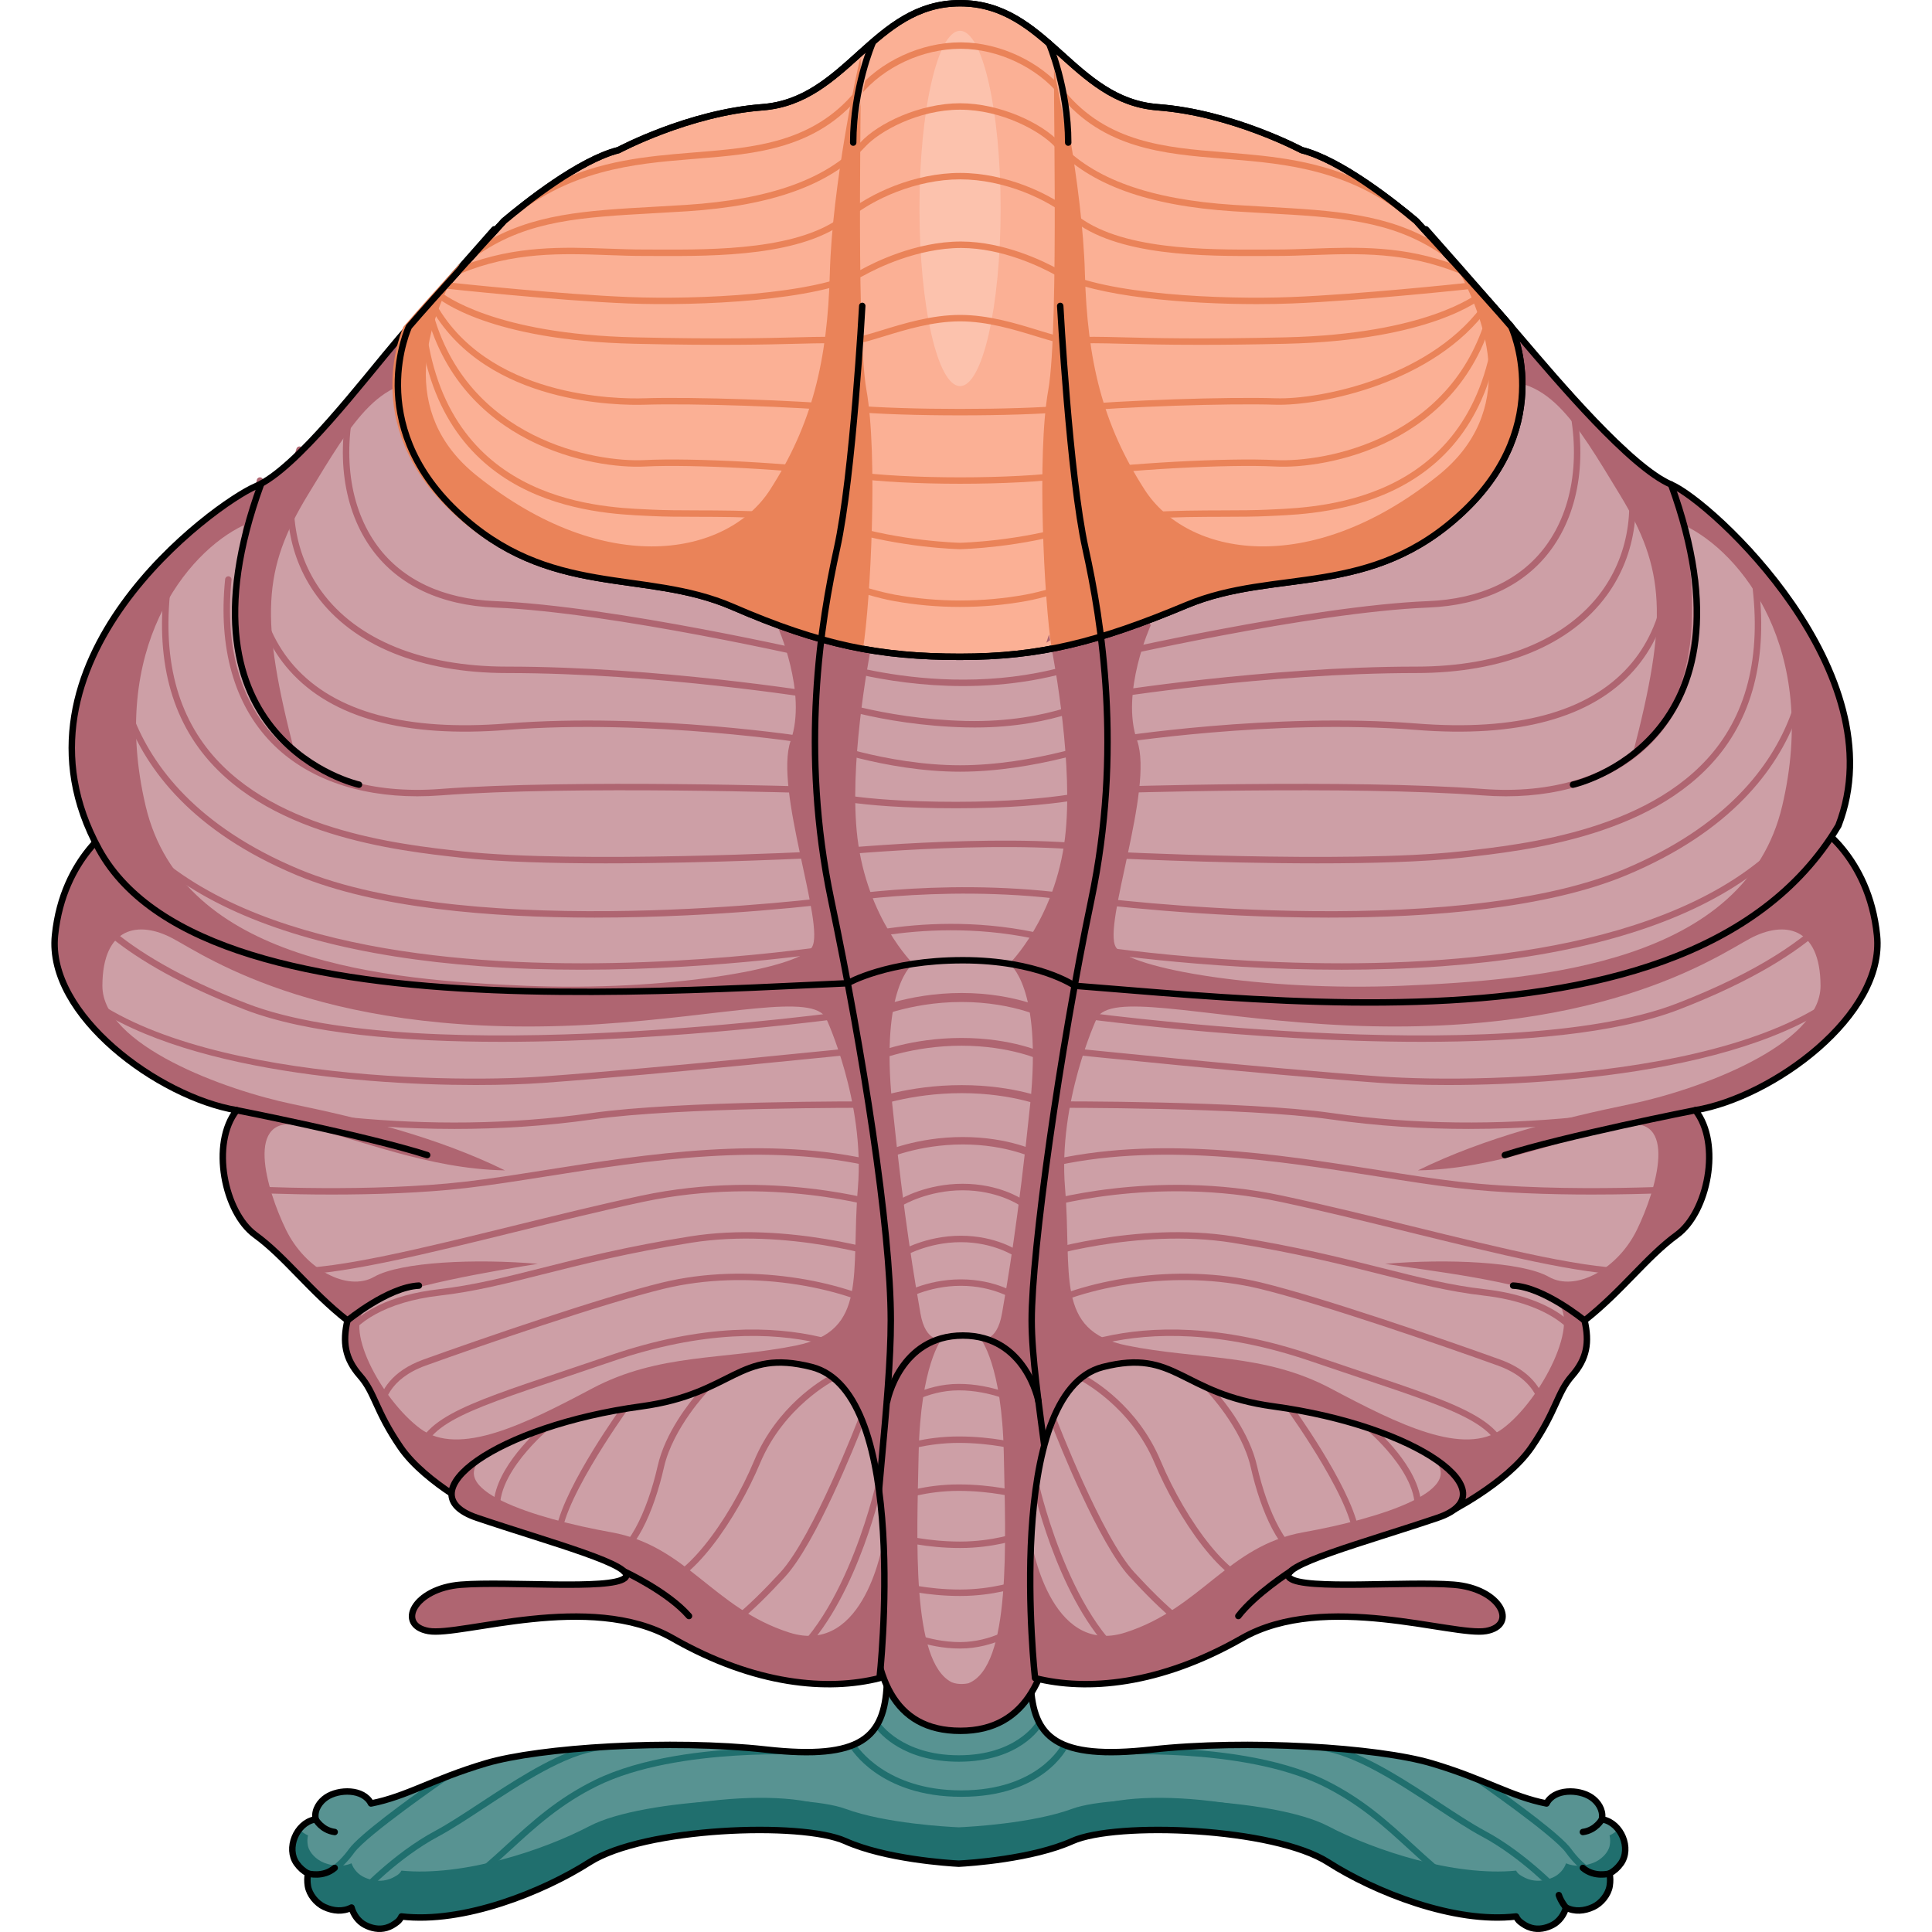 <?xml version="1.0" encoding="utf-8"?>
<!-- Created by: Science Figures, www.sciencefigures.org, Generator: Science Figures Editor -->
<!DOCTYPE svg PUBLIC "-//W3C//DTD SVG 1.1//EN" "http://www.w3.org/Graphics/SVG/1.1/DTD/svg11.dtd">
<svg version="1.1" id="Layer_1" xmlns="http://www.w3.org/2000/svg" xmlns:xlink="http://www.w3.org/1999/xlink" 
	 width="800px" height="800px" viewBox="0 0 284.102 300.049" enable-background="new 0 0 284.102 300.049"
	 xml:space="preserve">
<g>
	<path fill="#589392" d="M241.02,282.588c-0.073-0.017-0.146-0.021-0.218-0.032c0.013-0.074,0.031-0.151,0.04-0.226
		c0.148-1.304-0.654-2.509-1.692-3.204c-1.925-1.289-5.756-1.375-6.937,0.964c-5.628-1.11-9.474-3.753-17.835-6.237
		s-28.754-3.774-43.563-2.13c-14.811,1.645-18.332-1.916-18.715-10.164c-1.373,1.2-8.856,6.506-10.454,6.662v-0.003
		c-0.3,0.029-0.542,0.048-0.716,0.061c-0.174-0.013-0.416-0.031-0.716-0.061v0.003c-1.598-0.156-9.081-5.462-10.454-6.662
		c-0.383,8.248-3.904,11.809-18.715,10.164c-14.809-1.645-35.201-0.354-43.563,2.13s-12.207,5.127-17.835,6.237
		c-1.181-2.339-5.012-2.253-6.937-0.964c-1.038,0.695-1.841,1.9-1.692,3.204c0.009,0.074,0.027,0.151,0.04,0.226
		c-0.071,0.012-0.145,0.016-0.218,0.032c-2.785,0.59-4.411,4.468-2.742,6.811c0.488,0.685,1.082,1.202,1.764,1.57
		c-0.117,0.611-0.131,1.232-0.021,1.929c0.213,1.347,1.33,2.7,2.553,3.267c1.383,0.641,2.89,0.777,4.229,0.085
		c0.003,0.01,0.003,0.021,0.006,0.03c0.31,1.085,1.044,2.126,2.058,2.661c1.021,0.537,2.199,0.789,3.335,0.463
		c0.697-0.201,1.171-0.508,1.729-0.94c0.282-0.22,0.471-0.515,0.627-0.829c9.607,1.138,21.963-3.799,29.189-8.416
		c8.463-5.406,32.909-6.347,39.727-3.291c6.228,2.792,15.989,3.424,17.636,3.512c1.646-0.088,11.408-0.72,17.636-3.512
		c6.817-3.056,31.264-2.115,39.727,3.291c7.227,4.617,19.582,9.554,29.189,8.416c0.156,0.314,0.345,0.609,0.627,0.829
		c0.559,0.433,1.032,0.739,1.729,0.94c1.136,0.326,2.313,0.074,3.335-0.463c1.014-0.535,1.748-1.576,2.058-2.661
		c0.003-0.01,0.003-0.021,0.006-0.03c1.34,0.692,2.847,0.556,4.229-0.085c1.223-0.566,2.34-1.92,2.553-3.267
		c0.109-0.696,0.096-1.317-0.021-1.929c0.682-0.368,1.275-0.886,1.764-1.57C245.431,287.056,243.805,283.178,241.02,282.588z"/>
	<path fill="#206F6E" d="M241.998,285.047c0.117,0.502,0.131,1.012,0.021,1.583c-0.213,1.105-1.33,2.217-2.553,2.682
		c-1.383,0.526-2.89,0.639-4.229,0.07c-0.003,0.008-0.003,0.017-0.006,0.024c-0.31,0.891-1.044,1.746-2.058,2.186
		c-1.021,0.44-2.199,0.647-3.335,0.38c-0.697-0.165-1.171-0.417-1.729-0.772c-0.282-0.181-0.471-0.423-0.627-0.681
		c-9.607,0.935-21.963-3.119-29.189-6.909c-8.463-4.439-32.909-5.211-39.727-2.702c-6.228,2.292-15.989,2.811-17.636,2.883
		c-1.646-0.072-11.408-0.591-17.636-2.883c-6.817-2.509-31.264-1.737-39.727,2.702c-7.227,3.79-19.582,7.844-29.189,6.909
		c-0.156,0.258-0.345,0.5-0.627,0.681c-0.559,0.355-1.032,0.607-1.729,0.772c-1.136,0.268-2.313,0.061-3.335-0.38
		c-1.014-0.439-1.748-1.295-2.058-2.186c-0.003-0.008-0.003-0.017-0.006-0.024c-1.34,0.568-2.847,0.456-4.229-0.07
		c-1.223-0.465-2.34-1.576-2.553-2.682c-0.109-0.571-0.096-1.081,0.021-1.583c-0.511-0.227-0.954-0.548-1.358-0.918
		c-1.165,1.497-1.511,3.718-0.405,5.27c0.488,0.685,1.082,1.202,1.764,1.57c-0.117,0.611-0.131,1.232-0.021,1.929
		c0.213,1.347,1.33,2.7,2.553,3.267c1.383,0.641,2.89,0.777,4.229,0.085c0.003,0.01,0.003,0.021,0.006,0.03
		c0.31,1.085,1.044,2.126,2.058,2.661c1.021,0.537,2.199,0.789,3.335,0.463c0.697-0.201,1.171-0.508,1.729-0.94
		c0.282-0.22,0.471-0.515,0.627-0.829c9.607,1.138,21.963-3.799,29.189-8.416c8.463-5.406,32.909-6.347,39.727-3.291
		c6.228,2.792,15.989,3.424,17.636,3.512c1.646-0.088,11.408-0.72,17.636-3.512c6.817-3.056,31.264-2.115,39.727,3.291
		c7.227,4.617,19.582,9.554,29.189,8.416c0.156,0.314,0.345,0.609,0.627,0.829c0.559,0.433,1.032,0.739,1.729,0.94
		c1.136,0.326,2.313,0.074,3.335-0.463c1.014-0.535,1.748-1.576,2.058-2.661c0.003-0.01,0.003-0.021,0.006-0.03
		c1.34,0.692,2.847,0.556,4.229-0.085c1.223-0.566,2.34-1.92,2.553-3.267c0.109-0.696,0.096-1.317-0.021-1.929
		c0.682-0.368,1.275-0.886,1.764-1.57c1.105-1.552,0.76-3.772-0.405-5.27C242.952,284.499,242.509,284.82,241.998,285.047z"/>
	<path fill="#AF6571" d="M141.594,106.548c-12.725,0-22.401-3.541-22.549-3.597c-0.258-0.097-0.39-0.385-0.292-0.643
		c0.097-0.26,0.388-0.391,0.643-0.294c0.223,0.084,22.485,8.219,43.767-0.47c0.256-0.104,0.548,0.019,0.652,0.273
		c0.104,0.256-0.019,0.548-0.273,0.652C156.015,105.543,148.371,106.548,141.594,106.548z"/>
	<path fill="#AF6571" d="M143.423,112.985c-0.455,0-0.915-0.006-1.384-0.017c-13.473-0.326-23.117-4.037-23.213-4.074
		c-0.258-0.101-0.385-0.391-0.284-0.647c0.1-0.257,0.392-0.386,0.647-0.284c0.095,0.037,9.588,3.684,22.873,4.006
		c13.256,0.305,20.938-4.244,21.015-4.291c0.236-0.142,0.544-0.067,0.687,0.169s0.067,0.543-0.169,0.687
		C163.285,108.721,156.093,112.985,143.423,112.985z"/>
	<path fill="#AF6571" d="M141.13,119.849c-11.688,0-22.605-4.144-22.715-4.186c-0.258-0.1-0.386-0.389-0.287-0.646
		c0.099-0.257,0.386-0.385,0.646-0.287c0.106,0.041,10.858,4.119,22.355,4.119c11.508,0,22.611-4.08,22.723-4.121
		c0.256-0.098,0.546,0.035,0.643,0.295c0.096,0.259-0.036,0.546-0.295,0.643C164.088,115.707,152.815,119.849,141.13,119.849z"/>
	<path fill="#AF6571" d="M140.521,125.527c-16.285,0-21.477-1.897-21.689-1.978c-0.258-0.098-0.388-0.386-0.291-0.644
		c0.098-0.259,0.387-0.388,0.644-0.292c0.052,0.019,5.298,1.913,21.337,1.913c16.08,0,23.048-2.251,23.116-2.273
		c0.262-0.085,0.546,0.055,0.633,0.316c0.087,0.263-0.055,0.545-0.316,0.633C163.669,123.298,156.796,125.527,140.521,125.527z"/>
	<path fill="#AF6571" d="M119.827,132.99c-0.253,0-0.47-0.191-0.496-0.449c-0.028-0.274,0.171-0.52,0.446-0.548
		c0.266-0.027,26.804-2.705,43.176-0.693c0.274,0.033,0.47,0.283,0.436,0.557c-0.034,0.275-0.277,0.481-0.557,0.436
		c-16.266-1.999-42.688,0.668-42.953,0.695C119.861,132.989,119.845,132.99,119.827,132.99z"/>
	<path fill="#AF6571" d="M121.119,140.312c-0.238,0-0.449-0.171-0.491-0.413c-0.048-0.272,0.134-0.531,0.405-0.579
		c0.198-0.035,19.971-3.432,40.551-0.001c0.272,0.045,0.457,0.303,0.411,0.575s-0.308,0.458-0.575,0.411
		c-20.411-3.401-40.018-0.034-40.213-0.001C121.178,140.31,121.148,140.312,121.119,140.312z"/>
	<path fill="#AF6571" d="M159.631,147.698c-0.055,0-0.109-0.009-0.164-0.027c-18.841-6.532-36.535-1.035-36.711-0.979
		c-0.266,0.083-0.544-0.063-0.629-0.324c-0.084-0.264,0.062-0.545,0.324-0.629c0.18-0.057,18.188-5.653,37.344,0.986
		c0.261,0.091,0.398,0.375,0.309,0.637C160.031,147.568,159.838,147.698,159.631,147.698z"/>
	<path fill="#206F6E" d="M228.037,297.156c-7.38-2.3-11.806-6.358-16.491-10.654c-3.839-3.521-7.81-7.161-13.64-10.028
		c-7.411-3.646-17.633-4.711-24.983-4.96c-0.712,0.064-1.418,0.133-2.107,0.209c-2.984,0.331-5.502,0.447-7.637,0.36
		c0,0.014-0.006,0.026-0.005,0.04c0.02,0.275,0.263,0.473,0.534,0.464c0.208-0.016,21.182-1.402,33.757,4.783
		c5.702,2.805,9.618,6.396,13.405,9.868c4.512,4.137,8.791,8.055,15.664,10.47c0.316-0.024,0.637-0.037,0.948-0.074
		c0.085,0.171,0.185,0.333,0.298,0.483c0.037,0.008,0.072,0.017,0.108,0.017c0.213,0,0.41-0.137,0.478-0.352
		C228.448,297.519,228.301,297.238,228.037,297.156z"/>
	<path fill="#206F6E" d="M239.924,290.652c-0.02-0.008-1.955-0.824-3.881-3.496c-1.541-2.14-8.55-7.257-12.262-9.891
		c-0.967-0.396-1.984-0.812-3.081-1.238c-0.011,0.17,0.057,0.341,0.206,0.444c0.124,0.085,12.352,8.528,14.326,11.269
		c2.107,2.927,4.228,3.803,4.316,3.839c0.062,0.024,0.124,0.036,0.186,0.036c0.198,0,0.385-0.118,0.464-0.313
		C240.302,291.048,240.179,290.757,239.924,290.652z"/>
	<path fill="#206F6E" d="M220.656,296.996c-0.108-0.03-10.962-3.15-16.467-8.979c-5.893-6.238-29.06-10.77-40.635-7.948
		c-2.455,0.598-4.48,1.122-6.235,1.575c-6.497,1.68-9.187,2.375-16.186,2.375s-9.688-0.695-16.186-2.375
		c-1.755-0.453-3.78-0.978-6.235-1.575c-11.574-2.824-34.742,1.709-40.635,7.948c-5.505,5.829-16.358,8.949-16.467,8.979
		c-0.238,0.067-0.378,0.297-0.353,0.535c1.301-0.16,2.613-0.391,3.929-0.683c3.746-1.399,9.812-4.116,13.617-8.145
		c5.598-5.926,28.584-10.363,39.672-7.665c2.449,0.598,4.471,1.12,6.221,1.572c6.393,1.653,9.31,2.407,16.437,2.407
		s10.044-0.754,16.437-2.407c1.75-0.452,3.771-0.975,6.221-1.572c11.093-2.702,34.075,1.739,39.672,7.665
		c4.009,4.243,10.524,7.031,14.196,8.357c1.121,0.223,2.238,0.392,3.346,0.517C221.058,297.324,220.91,297.068,220.656,296.996z"/>
	<path fill="#206F6E" d="M236.025,295.964c-0.007-0.009-0.741-0.92-1.021-1.8c-0.022-0.069-0.059-0.133-0.107-0.187
		c-0.056-0.06-5.607-6.087-12.238-9.633c-1.994-1.067-4.408-2.653-6.964-4.333c-4.898-3.218-10.323-6.78-15.191-8.386
		c-1.275-0.112-2.586-0.212-3.926-0.296c-0.004,0.252,0.177,0.472,0.433,0.502c5.389,0.642,12.161,5.091,18.135,9.016
		c2.575,1.692,5.008,3.29,7.043,4.378c6.075,3.25,11.239,8.646,11.9,9.352c0.291,0.833,0.85,1.61,1.067,1.896
		c0.022-0.065,0.057-0.128,0.076-0.194c0.003-0.01,0.003-0.021,0.006-0.03c0.264,0.136,0.534,0.231,0.809,0.306
		C236.165,296.377,236.167,296.139,236.025,295.964z"/>
	<path fill="#206F6E" d="M55.656,297.734c6.918-2.414,11.213-6.344,15.741-10.496c3.787-3.473,7.703-7.063,13.405-9.868
		c12.57-6.183,33.546-4.799,33.757-4.783c0.286,0.018,0.515-0.188,0.534-0.464c0.001-0.02-0.007-0.037-0.007-0.057
		c-2.217,0.12-4.868,0.009-8.041-0.344c-0.654-0.072-1.324-0.138-2-0.199c-7.326,0.268-17.374,1.354-24.685,4.95
		c-5.83,2.867-9.801,6.508-13.64,10.028c-4.686,4.296-9.111,8.354-16.491,10.654c-0.264,0.082-0.411,0.362-0.329,0.626
		c0.039,0.124,0.126,0.21,0.229,0.271c0.093-0.132,0.175-0.272,0.248-0.419C54.798,297.684,55.228,297.707,55.656,297.734z"/>
	<path fill="#206F6E" d="M140.931,273.604c9.439,0,12.671-5.285,12.804-5.511c0.003-0.006,0.003-0.012,0.007-0.018
		c-0.148-0.234-0.288-0.476-0.413-0.729c-0.18-0.009-0.356,0.073-0.454,0.237c-0.03,0.051-3.108,5.021-11.943,5.021
		c-8.851,0-12.211-4.986-12.244-5.037c-0.047-0.071-0.112-0.121-0.183-0.159c-0.157,0.312-0.333,0.605-0.525,0.887
		C128.675,269.242,132.343,273.604,140.931,273.604z"/>
	<path fill="#206F6E" d="M60.08,285.226c2.035-1.088,4.468-2.686,7.043-4.378c5.974-3.925,12.746-8.374,18.135-9.016
		c0.265-0.031,0.451-0.265,0.435-0.526c-1.29,0.078-2.555,0.17-3.788,0.273c-4.903,1.583-10.386,5.185-15.331,8.433
		c-2.556,1.68-4.97,3.266-6.964,4.333c-6.631,3.546-12.183,9.573-12.238,9.633c-0.049,0.054-0.085,0.117-0.107,0.187
		c-0.28,0.88-1.015,1.791-1.021,1.8c-0.114,0.141-0.132,0.323-0.074,0.483c0.153-0.058,0.306-0.121,0.456-0.198
		c0.003,0.01,0.003,0.021,0.006,0.03c0.045,0.156,0.117,0.308,0.179,0.461c0.079-0.03,0.151-0.075,0.209-0.146
		c0.034-0.041,0.805-0.995,1.162-2.018C48.84,293.872,54,288.478,60.08,285.226z"/>
	<path fill="#206F6E" d="M123.994,271.289c0.184,0.317,4.637,7.766,17.327,7.766c12.718,0,16.413-7.482,16.564-7.802
		c0.006-0.013,0.005-0.026,0.01-0.04c-0.324-0.113-0.63-0.238-0.922-0.373c-0.107,0.216-3.728,7.215-15.652,7.215
		c-11.681,0-16.109-6.703-16.431-7.217c-0.292,0.135-0.597,0.261-0.923,0.374C123.978,271.237,123.979,271.265,123.994,271.289z"/>
	<path fill="#206F6E" d="M47.035,287.74c1.975-2.74,14.202-11.184,14.326-11.269c0.193-0.134,0.254-0.378,0.174-0.589
		c-0.879,0.338-1.706,0.669-2.495,0.99c-3.518,2.484-11.194,8.032-12.815,10.283c-1.926,2.672-3.861,3.488-3.881,3.496
		c-0.255,0.104-0.378,0.396-0.274,0.65c0.079,0.194,0.266,0.313,0.464,0.313c0.062,0,0.124-0.012,0.186-0.036
		C42.808,291.543,44.928,290.667,47.035,287.74z"/>
	<path fill="none" stroke="#000000" stroke-linecap="round" stroke-linejoin="round" stroke-miterlimit="10" d="M241.02,282.588
		c-0.073-0.017-0.146-0.021-0.218-0.032c0.013-0.074,0.031-0.151,0.04-0.226c0.148-1.304-0.654-2.509-1.692-3.204
		c-1.925-1.289-5.756-1.375-6.937,0.964c-5.628-1.11-9.474-3.753-17.835-6.237s-28.754-3.774-43.563-2.13
		c-14.811,1.645-18.332-1.916-18.715-10.164c-1.373,1.2-8.856,6.506-10.454,6.662v-0.003c-0.3,0.029-0.542,0.048-0.716,0.061
		c-0.174-0.013-0.416-0.031-0.716-0.061v0.003c-1.598-0.156-9.081-5.462-10.454-6.662c-0.383,8.248-3.904,11.809-18.715,10.164
		c-14.809-1.645-35.201-0.354-43.563,2.13s-12.207,5.127-17.835,6.237c-1.181-2.339-5.012-2.253-6.937-0.964
		c-1.038,0.695-1.841,1.9-1.692,3.204c0.009,0.074,0.027,0.151,0.04,0.226c-0.071,0.012-0.145,0.016-0.218,0.032
		c-2.785,0.59-4.411,4.468-2.742,6.811c0.488,0.685,1.082,1.202,1.764,1.57c-0.117,0.611-0.131,1.232-0.021,1.929
		c0.213,1.347,1.33,2.7,2.553,3.267c1.383,0.641,2.89,0.777,4.229,0.085c0.003,0.01,0.003,0.021,0.006,0.03
		c0.31,1.085,1.044,2.126,2.058,2.661c1.021,0.537,2.199,0.789,3.335,0.463c0.697-0.201,1.171-0.508,1.729-0.94
		c0.282-0.22,0.471-0.515,0.627-0.829c9.607,1.138,21.963-3.799,29.189-8.416c8.463-5.406,32.909-6.347,39.727-3.291
		c6.228,2.792,15.989,3.424,17.636,3.512c1.646-0.088,11.408-0.72,17.636-3.512c6.817-3.056,31.264-2.115,39.727,3.291
		c7.227,4.617,19.582,9.554,29.189,8.416c0.156,0.314,0.345,0.609,0.627,0.829c0.559,0.433,1.032,0.739,1.729,0.94
		c1.136,0.326,2.313,0.074,3.335-0.463c1.014-0.535,1.748-1.576,2.058-2.661c0.003-0.01,0.003-0.021,0.006-0.03
		c1.34,0.692,2.847,0.556,4.229-0.085c1.223-0.566,2.34-1.92,2.553-3.267c0.109-0.696,0.096-1.317-0.021-1.929
		c0.682-0.368,1.275-0.886,1.764-1.57C245.431,287.056,243.805,283.178,241.02,282.588z"/>
	<path fill="none" stroke="#000000" stroke-linecap="round" stroke-linejoin="round" stroke-miterlimit="10" d="M241.998,290.969
		c0,0-2.352,0.675-4.142-0.871"/>
	<path fill="none" stroke="#000000" stroke-linecap="round" stroke-linejoin="round" stroke-miterlimit="10" d="M235.231,296.279
		c0,0-0.797-0.979-1.11-1.964"/>
	<path fill="none" stroke="#000000" stroke-linecap="round" stroke-linejoin="round" stroke-miterlimit="10" d="M240.802,282.556
		c0,0-0.911,1.693-2.945,1.963"/>
	<path fill="none" stroke="#000000" stroke-linecap="round" stroke-linejoin="round" stroke-miterlimit="10" d="M39.863,290.969
		c0,0,2.352,0.675,4.142-0.871"/>
	<path fill="none" stroke="#000000" stroke-linecap="round" stroke-linejoin="round" stroke-miterlimit="10" d="M41.06,282.556
		c0,0,0.911,1.693,2.945,1.963"/>
	<path fill="#AF6571" d="M283.536,145.264c-1.27-12.423-9.616-17.306-9.616-17.306l-87.419,15.108l-44.45,12.309l-44.45-13.763
		l-87.418-13.654c0,0-8.348,4.883-9.617,17.306c-1.27,12.422,16.172,25.135,28.223,27.157c-4.121,5.2-1.902,15.89,2.854,19.356
		s8.458,8.677,14.345,13.305c-0.785,3.377-0.393,5.918,1.961,8.599c2.354,2.682,2.354,5.362,6.279,11.082
		c3.924,5.72,13.14,10.257,13.14,10.257l69.872-3.952l4.812-14.154l4.812,14.154l69.872,3.952c0,0,9.216-4.537,13.14-10.257
		c3.925-5.72,3.925-8.4,6.279-11.082c2.354-2.681,2.746-5.222,1.962-8.599c5.886-4.628,9.587-9.838,14.344-13.305
		s6.976-14.156,2.854-19.356C267.364,170.398,284.806,157.686,283.536,145.264z"/>
	<path fill="#CD9FA6" d="M162.339,158.207c0,0-6.016,12.89-4.905,26.293s-1.653,22.18,9.563,24.456s21.294,1.16,31.697,6.676
		s20.7,10.682,26.692,6.247s12.507-17.033,8.105-19.936s-20.332-4.691-26.346-5.666c9.591-0.813,21.264-0.338,25.424,2.025
		s10.693-1.186,13.682-7.316s6.66-18.254-2.409-16.158s-19.68,6.728-31.602,6.937c10.51-5.155,22.377-8.097,32.942-10.283
		s29.604-9.15,29.582-18.387s-5.689-10.133-10.891-7.37s-23.967,16.054-66.302,13.329
		C177.875,157.786,164.34,154.097,162.339,158.207z"/>
	<path fill="#CD9FA6" d="M120.354,158.207c0,0,6.016,12.89,4.905,26.293s1.653,22.18-9.563,24.456s-21.294,1.16-31.697,6.676
		s-20.7,10.682-26.692,6.247s-12.424-16.234-8.022-19.137s20.249-5.49,26.263-6.465c-9.591-0.813-21.264-0.338-25.424,2.025
		s-10.693-1.186-13.682-7.316s-6.66-18.254,2.409-16.158s19.68,6.728,31.602,6.937c-10.51-5.155-22.377-8.097-32.942-10.283
		s-29.604-9.15-29.582-18.387s5.689-10.133,10.891-7.37s23.967,16.054,66.302,13.329
		C104.817,157.786,118.353,154.097,120.354,158.207z"/>
	<path fill="#AF6571" d="M203.298,212.951c-2.257-0.757-4.706-1.579-7.355-2.484c-28.863-9.872-43.391,1.687-43.534,1.805
		c-0.213,0.175-0.244,0.489-0.069,0.703c0.177,0.213,0.491,0.244,0.704,0.069c0.14-0.115,14.281-11.304,42.575-1.632
		c2.652,0.907,5.103,1.729,7.362,2.487c17.245,5.784,23.054,7.733,22.489,15.006c-0.011,0.135,0.035,0.261,0.114,0.357
		c0.308-0.255,0.609-0.515,0.907-0.781C226.808,220.842,220.245,218.637,203.298,212.951z"/>
	<path fill="#AF6571" d="M256.952,184.021c-0.051-0.014-0.104-0.025-0.156-0.021c-0.214,0.016-21.533,1.431-38.208-0.474
		c-3.806-0.434-8.062-1.106-12.566-1.818c-15.422-2.438-34.615-5.474-51.611-1.33c-0.269,0.064-0.433,0.335-0.367,0.604
		s0.342,0.436,0.604,0.367c16.806-4.094,35.887-1.076,51.219,1.347c4.517,0.714,8.782,1.389,12.609,1.825
		c6.732,0.768,14.213,0.998,20.77,0.998c9.003,0,16.245-0.434,17.435-0.509C256.776,184.684,256.872,184.356,256.952,184.021z"/>
	<path fill="#AF6571" d="M157.658,157.341c-0.039,0.273,0.151,0.526,0.425,0.565c0.43,0.061,27.897,3.896,54.774,3.896
		c15.138,0,30.093-1.218,39.912-5.011c23.315-9.008,27.459-18.158,28.171-20.634c-0.195-0.39-0.395-0.759-0.6-1.118
		c-0.129,0.075-0.229,0.199-0.25,0.358c-0.014,0.104-1.649,10.403-27.683,20.46c-27.013,10.437-93.517,1.152-94.185,1.059
		C157.956,156.883,157.697,157.066,157.658,157.341z"/>
	<path fill="#AF6571" d="M222.562,200.216c-5.282-0.603-10.156-1.834-15.801-3.261c-6.248-1.579-13.33-3.369-23.197-4.941
		c-15.083-2.404-30.706,2.601-30.861,2.651c-0.263,0.086-0.406,0.368-0.321,0.631c0.086,0.262,0.369,0.406,0.63,0.32
		c0.155-0.051,15.552-4.98,30.395-2.614c9.824,1.564,16.883,3.349,23.11,4.922c5.68,1.436,10.584,2.676,15.933,3.286
		c10.551,1.204,15.221,6.077,15.167,9.153c-0.004,0.218,0.134,0.4,0.327,0.473c0.232-0.596,0.379-1.204,0.457-1.83
		C237.407,205.768,232.815,201.386,222.562,200.216z"/>
	<path fill="#AF6571" d="M283.174,148.119c-11.629,19.262-60.541,20.236-76.753,19.059c-18.544-1.346-48.881-4.497-49.186-4.528
		c-0.274-0.033-0.521,0.17-0.549,0.445c-0.029,0.274,0.171,0.521,0.445,0.549c0.305,0.032,30.657,3.185,49.217,4.532
		c2.714,0.196,6.332,0.332,10.539,0.332c20.626,0,55.334-3.271,66.298-18.609c0.163-0.667,0.271-1.337,0.339-2.008
		C283.384,147.913,283.253,147.988,283.174,148.119z"/>
	<path fill="#AF6571" d="M246.223,196.941c-6.901,0.404-20.614-2.979-35.134-6.552c-6.655-1.639-13.537-3.333-19.926-4.697
		c-20.102-4.291-37.422,0.994-37.595,1.048c-0.264,0.083-0.41,0.363-0.328,0.627c0.083,0.264,0.361,0.413,0.627,0.328
		c0.171-0.054,17.251-5.259,37.087-1.024c6.374,1.36,13.248,3.053,19.896,4.689c13.793,3.396,26.861,6.613,34.208,6.612
		c0.242,0,0.463-0.012,0.692-0.019c0.29-0.298,0.573-0.585,0.86-0.877C246.521,196.986,246.392,196.932,246.223,196.941z"/>
	<path fill="#AF6571" d="M266.59,167.659c-15.641,4.964-41.652,8.934-67.74,5.199c-13.434-1.923-42.71-1.807-42.993-1.806
		c-0.276,0.001-0.499,0.227-0.498,0.502s0.225,0.498,0.5,0.498c0.001,0,0.002,0,0.002,0c0.288-0.001,29.483-0.117,42.847,1.796
		c7.23,1.035,14.452,1.482,21.454,1.481c17.106,0,32.883-2.67,44.186-5.948c0.943-0.458,1.887-0.955,2.819-1.491
		C267.052,167.693,266.82,167.588,266.59,167.659z"/>
	<path fill="#AF6571" d="M224.978,211.135c-8.697-3.135-27.644-9.669-37.104-11.96c-13.221-3.199-28.04-0.356-35.849,4.108
		c-0.24,0.137-0.323,0.442-0.186,0.682c0.136,0.24,0.442,0.321,0.682,0.186c7.638-4.364,22.15-7.145,35.117-4.003
		c9.419,2.28,28.321,8.8,37,11.929c8.209,2.959,6.639,9.403,6.568,9.676c-0.058,0.221,0.047,0.439,0.234,0.551
		c0.335-0.569,0.632-1.104,0.896-1.607C232.437,218.379,231.755,213.578,224.978,211.135z"/>
	<path fill="#AF6571" d="M64.312,184.521c3.827-0.437,8.093-1.111,12.609-1.825c15.334-2.423,34.417-5.438,51.219-1.347
		c0.271,0.068,0.539-0.099,0.604-0.367c0.065-0.269-0.099-0.539-0.367-0.604c-16.995-4.144-36.188-1.108-51.611,1.33
		c-4.505,0.712-8.761,1.385-12.566,1.818c-14.441,1.647-32.357,0.808-37.039,0.544c0.084,0.345,0.184,0.682,0.285,1.018
		c2.727,0.148,8.842,0.431,16.098,0.431C50.098,185.52,57.58,185.289,64.312,184.521z"/>
	<path fill="#AF6571" d="M3.02,136.451c-0.194,0.403-0.385,0.815-0.565,1.25c1.781,3.676,7.744,11.433,27.563,19.09
		c9.821,3.794,24.772,5.011,39.912,5.011c26.875,0,54.345-3.835,54.774-3.896c0.273-0.039,0.464-0.292,0.425-0.565
		s-0.298-0.461-0.565-0.425c-0.669,0.094-67.176,9.377-94.185-1.059C9.194,147.674,4.165,139.33,3.02,136.451z"/>
	<path fill="#AF6571" d="M76.438,168.176c18.56-1.348,48.912-4.5,49.217-4.532c0.274-0.028,0.475-0.274,0.445-0.549
		c-0.029-0.275-0.278-0.479-0.549-0.445c-0.305,0.031-30.642,3.183-49.186,4.528c-15.651,1.141-61.776,0.264-75.408-17.133
		c0.21,0.821,0.491,1.637,0.833,2.445c12.833,13.119,44.701,16.018,64.108,16.018C70.104,168.508,73.725,168.372,76.438,168.176z"/>
	<path fill="#AF6571" d="M71.937,191.36c6.647-1.637,13.521-3.329,19.896-4.689c19.836-4.236,36.917,0.972,37.087,1.024
		c0.268,0.084,0.544-0.065,0.627-0.328c0.082-0.264-0.064-0.544-0.328-0.627c-0.172-0.054-17.492-5.339-37.595-1.048
		c-6.389,1.364-13.271,3.059-19.926,4.697c-13.981,3.441-27.19,6.682-34.321,6.569c0.325,0.331,0.648,0.659,0.979,0.998
		C45.8,197.789,58.519,194.664,71.937,191.36z"/>
	<path fill="#AF6571" d="M130.762,203.283c-7.81-4.465-22.633-7.309-35.848-4.108c-9.462,2.291-28.408,8.825-37.105,11.96
		c-4.963,1.789-6.654,4.843-7.167,7.259c0.232,0.507,0.486,1.046,0.777,1.627c0.053-2.187,1.053-5.898,6.729-7.944
		c8.679-3.129,27.581-9.648,37.001-11.929c12.966-3.141,27.479-0.362,35.116,4.003c0.234,0.136,0.544,0.055,0.682-0.186
		C131.085,203.726,131.002,203.42,130.762,203.283z"/>
	<path fill="#AF6571" d="M87.168,211.412c28.29-9.674,42.436,1.518,42.575,1.632c0.212,0.175,0.526,0.144,0.704-0.069
		c0.175-0.214,0.144-0.528-0.069-0.703c-0.145-0.119-14.675-11.676-43.534-1.805c-2.649,0.905-5.099,1.728-7.355,2.484
		c-15.991,5.364-22.734,7.632-23.18,14.288c0.315,0.321,0.64,0.636,0.974,0.944c-0.121-6.687,5.863-8.696,22.523-14.284
		C82.065,213.142,84.516,212.319,87.168,211.412z"/>
	<path fill="#AF6571" d="M76.271,197.924c6.228-1.573,13.286-3.357,23.11-4.922c14.833-2.365,30.239,2.564,30.395,2.614
		c0.265,0.086,0.544-0.058,0.63-0.321c0.085-0.262-0.059-0.544-0.321-0.63c-0.154-0.05-15.781-5.047-30.861-2.651
		c-9.867,1.572-16.949,3.362-23.197,4.941c-5.645,1.427-10.519,2.658-15.801,3.261c-7.842,0.895-12.36,3.669-14.503,6.372
		c-0.084,0.661-0.118,1.295-0.08,1.904c1.421-2.894,6.111-6.303,14.696-7.282C65.687,200.6,70.591,199.359,76.271,197.924z"/>
	<path fill="#AF6571" d="M84.079,173.849c13.359-1.914,42.545-1.799,42.847-1.796c0,0,0.001,0,0.002,0
		c0.275,0,0.499-0.223,0.5-0.498s-0.222-0.501-0.498-0.502c-0.288,0-29.559-0.117-42.993,1.806
		c-25.69,3.683-51.303-0.116-67.014-4.975c1.589,0.913,3.205,1.72,4.81,2.398c10.98,2.853,25.384,5.049,40.893,5.048
		C69.626,175.33,76.851,174.884,84.079,173.849z"/>
	<path fill="none" stroke="#000000" stroke-linecap="round" stroke-linejoin="round" stroke-miterlimit="10" d="M283.536,145.264
		c-1.27-12.423-9.616-17.306-9.616-17.306l-87.419,15.108l-44.45,12.309l-44.45-13.763l-87.418-13.654c0,0-8.348,4.883-9.617,17.306
		c-1.27,12.422,16.172,25.135,28.223,27.157c-4.121,5.2-1.902,15.89,2.854,19.356s8.458,8.677,14.345,13.305
		c-0.785,3.377-0.393,5.918,1.961,8.599c2.354,2.682,2.354,5.362,6.279,11.082c3.924,5.72,13.14,10.257,13.14,10.257l69.872-3.952
		l4.812-14.154l4.812,14.154l69.872,3.952c0,0,9.216-4.537,13.14-10.257c3.925-5.72,3.925-8.4,6.279-11.082
		c2.354-2.681,2.746-5.222,1.962-8.599c5.886-4.628,9.587-9.838,14.344-13.305s6.976-14.156,2.854-19.356
		C267.364,170.398,284.806,157.686,283.536,145.264z"/>
	<polygon fill="#EA8359" points="179.62,92.753 179.62,92.753 179.622,92.752 	"/>
	<path fill="#CD9FA6" d="M213.477,35.611c0,0,9.246,10.423,14.783,16.914c5.538,6.492,16.994,20.049,23.295,22.722
		s35.17,29.228,25.984,52.979c-24.455,41.051-104.803,23.917-136.405,23.917c-32.329,0-116.521,11.046-133.715-20.193
		c-16.032-29.13,18.04-53.762,24.341-56.435c6.3-2.673,16.709-16.497,22.248-22.989c5.537-6.491,14.783-16.914,14.783-16.914"/>
	<path fill="#CD9FA6" d="M213.477,35.611c0,0,9.246,10.423,14.783,16.914c5.538,6.492,16.994,20.049,23.295,22.722
		s35.17,29.228,25.984,52.979c-24.455,41.051-104.803,23.917-136.405,23.917c-32.329,0-116.521,11.046-133.715-20.193
		c-16.032-29.13,18.04-53.762,24.341-56.435c6.3-2.673,16.709-16.497,22.248-22.989c5.537-6.491,14.783-16.914,14.783-16.914"/>
	<path fill="#AF6571" d="M141.594,106.548c-12.725,0-22.401-3.541-22.549-3.597c-0.258-0.097-0.39-0.385-0.292-0.643
		c0.097-0.26,0.388-0.391,0.643-0.294c0.223,0.084,22.485,8.219,43.767-0.47c0.256-0.104,0.548,0.019,0.652,0.273
		c0.104,0.256-0.019,0.548-0.273,0.652C156.015,105.543,148.371,106.548,141.594,106.548z"/>
	<path fill="#AF6571" d="M143.423,112.985c-0.455,0-0.915-0.006-1.384-0.017c-13.473-0.326-23.117-4.037-23.213-4.074
		c-0.258-0.101-0.385-0.391-0.284-0.647c0.1-0.257,0.392-0.386,0.647-0.284c0.095,0.037,9.588,3.684,22.873,4.006
		c13.256,0.305,20.938-4.244,21.015-4.291c0.236-0.142,0.544-0.067,0.687,0.169s0.067,0.543-0.169,0.687
		C163.285,108.721,156.093,112.985,143.423,112.985z"/>
	<path fill="#AF6571" d="M141.13,119.849c-11.688,0-22.605-4.144-22.715-4.186c-0.258-0.1-0.386-0.389-0.287-0.646
		c0.099-0.257,0.386-0.385,0.646-0.287c0.106,0.041,10.858,4.119,22.355,4.119c11.508,0,22.611-4.08,22.723-4.121
		c0.256-0.098,0.546,0.035,0.643,0.295c0.096,0.259-0.036,0.546-0.295,0.643C164.088,115.707,152.815,119.849,141.13,119.849z"/>
	<path fill="#AF6571" d="M140.521,125.527c-16.285,0-21.477-1.897-21.689-1.978c-0.258-0.098-0.388-0.386-0.291-0.644
		c0.098-0.259,0.387-0.388,0.644-0.292c0.052,0.019,5.298,1.913,21.337,1.913c16.08,0,23.048-2.251,23.116-2.273
		c0.262-0.085,0.546,0.055,0.633,0.316c0.087,0.263-0.055,0.545-0.316,0.633C163.669,123.298,156.796,125.527,140.521,125.527z"/>
	<path fill="#AF6571" d="M119.827,132.99c-0.253,0-0.47-0.191-0.496-0.449c-0.028-0.274,0.171-0.52,0.446-0.548
		c0.266-0.027,26.804-2.705,43.176-0.693c0.274,0.033,0.47,0.283,0.436,0.557c-0.034,0.275-0.277,0.481-0.557,0.436
		c-16.266-1.999-42.688,0.668-42.953,0.695C119.861,132.989,119.845,132.99,119.827,132.99z"/>
	<path fill="#AF6571" d="M121.119,140.312c-0.238,0-0.449-0.171-0.491-0.413c-0.048-0.272,0.134-0.531,0.405-0.579
		c0.198-0.035,19.971-3.432,40.551-0.001c0.272,0.045,0.457,0.303,0.411,0.575s-0.308,0.458-0.575,0.411
		c-20.411-3.401-40.018-0.034-40.213-0.001C121.178,140.31,121.148,140.312,121.119,140.312z"/>
	<path fill="#AF6571" d="M159.631,147.698c-0.055,0-0.109-0.009-0.164-0.027c-18.841-6.532-36.535-1.035-36.711-0.979
		c-0.266,0.083-0.544-0.063-0.629-0.324c-0.084-0.264,0.062-0.545,0.324-0.629c0.18-0.057,18.188-5.653,37.344,0.986
		c0.261,0.091,0.398,0.375,0.309,0.637C160.031,147.568,159.838,147.698,159.631,147.698z"/>
	<path fill="#AF6571" d="M244.987,103.49c-6.346,7.12-17.441,10.101-32.97,8.872c-22.37-1.779-47.074,2.132-47.321,2.171
		c-0.272,0.044-0.458,0.301-0.415,0.573c0.04,0.246,0.252,0.421,0.493,0.421c0.026,0,0.054-0.002,0.08-0.006
		c0.246-0.039,24.835-3.926,47.083-2.163c15.862,1.259,27.231-1.837,33.797-9.202c5.932-6.654,7.645-16.619,5.092-29.619
		c-0.053-0.271-0.31-0.45-0.587-0.394c-0.271,0.053-0.447,0.315-0.394,0.587C252.334,87.406,250.7,97.083,244.987,103.49z
		 M163.748,107.531c-0.272,0.044-0.457,0.301-0.412,0.574c0.04,0.245,0.252,0.419,0.492,0.419c0.027,0,0.055-0.002,0.082-0.007
		c0.244-0.04,24.702-3.99,48.067-3.99c13.422,0,23.939-4.297,29.615-12.1c4.591-6.31,5.712-14.599,3.077-22.742
		c-0.084-0.262-0.364-0.406-0.63-0.321c-0.263,0.085-0.406,0.367-0.321,0.63c2.535,7.835,1.466,15.797-2.935,21.846
		c-5.482,7.537-15.713,11.688-28.807,11.688C188.532,103.527,163.993,107.491,163.748,107.531z M247.827,114.664
		c-5.742,5.889-14.805,8.688-25.513,7.864c-20.406-1.555-57.926-0.346-58.303-0.334c-0.275,0.01-0.492,0.24-0.483,0.517
		c0.009,0.275,0.206,0.458,0.517,0.483c0.376-0.013,37.844-1.221,58.193,0.332c1.247,0.095,2.472,0.142,3.673,0.142
		c9.409,0,17.354-2.893,22.632-8.306c5.799-5.947,8.29-14.733,7.204-25.409c-0.027-0.276-0.278-0.48-0.548-0.446
		c-0.274,0.027-0.475,0.272-0.446,0.548C255.808,100.426,253.412,108.936,247.827,114.664z M161.438,140.308
		c0.305,0.04,17.207,2.2,36.926,2.2c16.031,0,33.926-1.429,46.266-6.587c32.533-13.597,28.381-38.645,28.335-38.896
		c-0.05-0.272-0.32-0.446-0.582-0.402c-0.271,0.05-0.451,0.31-0.402,0.582c0.045,0.243,4.063,24.504-27.735,37.795
		c-27.272,11.396-82.127,4.389-82.678,4.316c-0.266-0.041-0.524,0.157-0.561,0.432C160.971,140.021,161.163,140.271,161.438,140.308
		z M278.736,111.621c-0.276-0.048-0.531,0.14-0.575,0.411c-4.5,27.152-36.276,35.122-62.142,37.025
		c-28.16,2.073-55.625-2.397-55.899-2.443c-0.273-0.051-0.53,0.139-0.575,0.411s0.139,0.53,0.411,0.575
		c0.224,0.037,18.443,3.005,40.433,3.005c5.086,0,10.375-0.158,15.688-0.549c37.615-2.766,59.424-15.858,63.07-37.86
		C279.192,111.924,279.009,111.666,278.736,111.621z M163.354,102.508c0.037,0,0.075-0.004,0.113-0.013
		c0.318-0.074,32.06-7.404,50.375-8.138c8.377-0.336,14.959-3.431,19.036-8.951c4.583-6.203,5.8-15.101,3.34-24.411
		c-0.07-0.267-0.339-0.428-0.611-0.355c-0.267,0.07-0.426,0.344-0.355,0.611c2.382,9.015,1.225,17.603-3.177,23.562
		c-3.892,5.268-10.21,8.223-18.271,8.545c-18.411,0.738-50.243,8.089-50.563,8.163c-0.269,0.063-0.437,0.331-0.374,0.601
		C162.921,102.352,163.127,102.508,163.354,102.508z M163.328,133.214c0.251,0.014,16.917,0.869,33.296,0.869
		c8.261,0,16.449-0.218,22.42-0.871c10.029-1.098,30.898-3.383,40.864-17.134c5.552-7.662,7.019-17.954,4.357-30.589
		c-0.057-0.27-0.319-0.438-0.593-0.386c-0.27,0.057-0.442,0.322-0.386,0.593c2.601,12.347,1.19,22.371-4.188,29.795
		c-9.705,13.392-30.277,15.645-40.164,16.727c-17.727,1.939-55.178,0.018-55.554-0.002c-0.259-0.033-0.511,0.197-0.525,0.473
		C162.841,132.965,163.053,133.2,163.328,133.214z"/>
	<path fill="#AF6571" d="M70.801,113.358c22.248-1.763,46.837,2.124,47.083,2.163c0.026,0.004,0.054,0.006,0.08,0.006
		c0.241,0,0.453-0.175,0.493-0.421c0.043-0.272-0.143-0.529-0.415-0.573c-0.247-0.039-24.951-3.95-47.321-2.171
		c-15.528,1.229-26.624-1.752-32.97-8.872c-5.713-6.407-7.347-16.084-4.858-28.76c0.054-0.271-0.123-0.534-0.394-0.587
		c-0.277-0.057-0.534,0.122-0.587,0.394c-2.553,13-0.84,22.965,5.092,29.619C43.569,111.521,54.938,114.617,70.801,113.358z
		 M70.761,104.527c23.365,0,47.823,3.95,48.067,3.99c0.027,0.005,0.055,0.007,0.082,0.007c0.24,0,0.452-0.174,0.492-0.419
		c0.045-0.273-0.14-0.53-0.412-0.574c-0.245-0.04-24.784-4.004-48.229-4.004c-13.094,0-23.324-4.15-28.807-11.688
		c-4.4-6.049-5.47-14.011-2.935-21.846c0.085-0.263-0.059-0.545-0.321-0.63c-0.266-0.085-0.546,0.06-0.63,0.321
		c-2.635,8.144-1.514,16.433,3.077,22.742C46.821,100.23,57.339,104.527,70.761,104.527z M68.896,94.357
		c18.315,0.733,50.057,8.063,50.375,8.138c0.038,0.009,0.076,0.013,0.113,0.013c0.228,0,0.434-0.156,0.487-0.387
		c0.063-0.27-0.105-0.538-0.374-0.601c-0.319-0.074-32.151-7.425-50.563-8.163c-8.062-0.322-14.38-3.277-18.271-8.545
		c-4.401-5.959-5.559-14.547-3.177-23.562c0.07-0.268-0.089-0.541-0.355-0.611c-0.272-0.072-0.541,0.089-0.611,0.355
		c-2.46,9.311-1.243,18.208,3.34,24.411C53.937,90.927,60.519,94.021,68.896,94.357z M56.827,123.668
		c1.201,0,2.426-0.047,3.673-0.142c20.35-1.553,57.817-0.345,58.193-0.332c0.311-0.025,0.508-0.208,0.517-0.483
		c0.009-0.276-0.208-0.507-0.483-0.517c-0.377-0.012-37.896-1.221-58.303,0.334c-10.708,0.824-19.771-1.976-25.513-7.864
		c-5.585-5.729-7.98-14.238-6.926-24.609c0.028-0.275-0.172-0.521-0.446-0.548c-0.27-0.034-0.521,0.17-0.548,0.446
		c-1.086,10.676,1.405,19.462,7.204,25.409C39.474,120.775,47.418,123.668,56.827,123.668z M63.694,133.212
		c5.971,0.653,14.159,0.871,22.42,0.871c16.379,0,33.045-0.855,33.296-0.869c0.275-0.014,0.487-0.249,0.473-0.525
		c-0.015-0.275-0.267-0.506-0.525-0.473c-0.376,0.02-37.827,1.941-55.554,0.002c-9.887-1.082-30.459-3.335-40.164-16.727
		c-5.379-7.424-6.789-17.448-4.188-29.795c0.057-0.271-0.116-0.536-0.386-0.593c-0.273-0.052-0.536,0.116-0.593,0.386
		c-2.661,12.635-1.194,22.927,4.357,30.589C32.796,129.829,53.665,132.114,63.694,133.212z M122.618,146.614
		c-0.274,0.046-27.739,4.517-55.899,2.443c-25.865-1.903-57.642-9.873-62.142-37.025c-0.044-0.271-0.299-0.459-0.575-0.411
		c-0.272,0.045-0.456,0.303-0.411,0.575c3.646,22.002,25.455,35.095,63.07,37.86c5.313,0.391,10.603,0.549,15.688,0.549
		c21.989,0,40.209-2.968,40.433-3.005c0.272-0.045,0.456-0.303,0.411-0.575S122.892,146.563,122.618,146.614z M38.109,135.921
		c12.34,5.158,30.234,6.587,46.266,6.587c19.719,0,36.621-2.16,36.926-2.2c0.274-0.036,0.467-0.287,0.432-0.561
		c-0.036-0.274-0.295-0.473-0.561-0.432c-0.551,0.072-55.405,7.08-82.678-4.316c-31.799-13.291-27.78-37.552-27.735-37.795
		c0.049-0.272-0.131-0.532-0.402-0.582c-0.262-0.044-0.532,0.13-0.582,0.402C9.729,97.276,5.576,122.324,38.109,135.921z"/>
	<path fill="#AF6571" d="M116.25,90.178l-3.537,6.937c0,0,4.742,10.439,2.111,17.913s5.412,28.712,3.3,32.08
		s-22.869,6.89-44.432,5.987s-53.304-3.555-59.047-27.919s6.323-39.401,15.238-43.61c-1.881,11.229-3.222,26.382,7.994,35.636
		c-5.547-21.234-5.033-28.854,1.977-40.373s11.379-19.279,21-17.295c2.191-6.114,1.235-10.539-0.164-13.363
		c-0.354,0.404-0.958,0.576-1.714,0.604c-1.757,2.016-3.494,4.023-4.969,5.752C48.469,59.018,38.06,72.842,31.76,75.515
		c-6.301,2.673-40.373,27.305-24.341,56.435c15.176,27.572,82.537,22.205,120.372,20.564c-0.925-2.515-1.745-5.063-2.333-7.704
		c-1.596-7.161-1.612-14.483-1.707-21.769c-0.123-9.426,1.257-18.431,4.868-26.664C124.58,94.161,120.429,92.146,116.25,90.178z"/>
	<path fill="#AF6571" d="M251.555,75.247c-6.301-2.673-17.757-16.229-23.295-22.722c-1.622-1.901-3.563-4.141-5.495-6.355
		c-1.399,2.824-2.355,7.249-0.164,13.363c9.621-1.984,13.99,5.775,21,17.295s7.523,19.139,1.977,40.373
		c11.216-9.254,9.875-24.407,7.994-35.636c8.915,4.209,20.981,19.246,15.238,43.61s-37.484,27.017-59.047,27.919
		s-42.319-2.619-44.432-5.987s5.931-24.606,3.3-32.08s2.111-17.913,2.111-17.913l-3.537-6.937c-4.179,1.968-8.33,3.983-12.369,6.199
		c3.611,8.233,4.991,17.238,4.868,26.664c-0.095,7.285-0.111,14.607-1.707,21.769c-0.613,2.753-1.475,5.407-2.448,8.025
		c36.958,2.757,100.685,11.155,121.99-24.609C286.725,104.475,257.855,77.92,251.555,75.247z"/>
	<path fill="none" stroke="#000000" stroke-linecap="round" stroke-linejoin="round" stroke-miterlimit="10" d="M213.477,35.611
		c0,0,9.246,10.423,14.783,16.914c5.538,6.492,16.994,20.049,23.295,22.722s35.17,29.228,25.984,52.979
		c-24.455,41.051-104.803,23.917-136.405,23.917c-32.329,0-116.521,11.046-133.715-20.193c-16.032-29.13,18.04-53.762,24.341-56.435
		c6.3-2.673,16.709-16.497,22.248-22.989c5.537-6.491,14.783-16.914,14.783-16.914"/>
	<path fill="#CD9FA6" d="M160.038,147.107h-37.435c4.254,21.564,7.768,45.127,7.768,57.975c0,12.141-2.854,31.593-2.854,43.38
		s3.152,20.345,13.661,20.345s14.054-8.9,14.804-21.028c0.75-12.129-3.73-31.848-3.73-42.696
		C152.251,195.332,155.775,169.232,160.038,147.107z"/>
	<path fill="#AF6571" d="M132.317,201.954l-0.523-0.852c0.159-0.099,3.977-2.41,9.456-2.41c5.496,0,8.88,2.327,9.021,2.427
		l-0.573,0.819c-0.032-0.022-3.285-2.246-8.448-2.246C136.051,199.692,132.354,201.932,132.317,201.954z"/>
	<path fill="#AF6571" d="M132.317,195.177l-0.523-0.852c0.159-0.099,3.977-2.41,9.456-2.41c5.496,0,8.88,2.327,9.021,2.427
		l-0.573,0.819c-0.032-0.022-3.285-2.246-8.448-2.246C136.051,192.915,132.354,195.154,132.317,195.177z"/>
	<path fill="#AF6571" d="M132.334,187.123l-0.521-0.871c0.165-0.098,4.089-2.407,9.721-2.407c5.65,0,9.128,2.324,9.272,2.424
		l-0.57,0.839c-0.033-0.022-3.383-2.249-8.702-2.249C136.195,184.858,132.372,187.101,132.334,187.123z"/>
	<path fill="#AF6571" d="M129.554,180.023l-0.484-1.047c0.211-0.098,5.25-2.39,12.488-2.39c7.253,0,11.714,2.305,11.9,2.402
		l-0.537,1.021c-0.043-0.022-4.416-2.27-11.363-2.27C134.571,177.741,129.604,180.001,129.554,180.023z"/>
	<path fill="#AF6571" d="M127.318,172.063l-0.459-1.158c0.245-0.098,6.102-2.38,14.519-2.38c8.432,0,13.614,2.293,13.83,2.391
		l-0.512,1.137c-0.051-0.022-5.175-2.281-13.318-2.281C133.214,169.771,127.376,172.04,127.318,172.063z"/>
	<path fill="#AF6571" d="M128.246,164.692l-0.471-1.109c0.229-0.097,5.707-2.384,13.579-2.384c7.885,0,12.733,2.298,12.936,2.396
		l-0.523,1.085c-0.047-0.023-4.823-2.276-12.412-2.276C133.742,162.404,128.3,164.669,128.246,164.692z"/>
	<path fill="#AF6571" d="M127.159,158.424l-0.605-1.258c0.251-0.12,6.234-2.95,14.83-2.95c8.612,0,13.914,2.846,14.136,2.967
		l-0.669,1.225c-0.052-0.027-5.235-2.795-13.467-2.795C133.104,155.612,127.218,158.396,127.159,158.424z"/>
	<path fill="#AF6571" d="M162.417,94.759l-7.301,4.681c0.759,3.869,3.629,19.644,2.317,30.631
		c-1.505,12.605-8.654,19.612-8.654,19.612s5.134,3.4,3.243,21.799s-3.57,27.811-4.375,32.477s-3.313,3.999-3.313,3.999
		s3.313,4.007,3.589,17.809c0.271,13.556,1.188,33.045-5.507,35.655c-0.292,0.063-1.515,0.287-2.596-0.165
		c-6.278-3.192-5.389-22.197-5.123-35.49c0.276-13.802,3.589-17.809,3.589-17.809s-2.508,0.667-3.313-3.999
		s-2.484-14.078-4.375-32.477s3.243-21.799,3.243-21.799s-7.149-7.007-8.654-19.612c-1.312-10.987,1.559-26.762,2.317-30.631
		l-7.301-4.681c-1.795,11.526-2.803,27.308,0.915,45.053c4.889,23.334,9.251,54.423,9.251,65.271c0,10.849-4.48,30.567-3.73,42.696
		c0.69,11.158,3.772,19.549,12.442,20.822c0.007,0.056,0.012,0.084,0.012,0.084s0.624,0.047,1.449,0.071
		c0.01,0,0.018,0.002,0.027,0.003c0-0.001,0-0.001,0-0.002c1.057,0.03,2.432,0.024,3.255-0.159c0.002-0.01,0.003-0.02,0.005-0.029
		c8.453-1.415,11.468-9.754,12.15-20.79c0.75-12.129-3.73-31.848-3.73-42.696c0-10.848,4.362-41.937,9.251-65.271
		C165.22,122.066,164.212,106.285,162.417,94.759z"/>
	<path fill="#FBB095" stroke="#000000" stroke-linecap="round" stroke-linejoin="round" stroke-miterlimit="10" d="M226.73,50.742
		c-3.717-4.345-14.723-16.389-14.746-16.416c-3.374-2.836-11.767-9.505-17.799-11.013c0,0-10.829-5.794-22.338-6.657
		C158.659,15.667,154.602,0.5,141.134,0.5s-17.525,15.167-30.714,16.156c-11.509,0.863-22.338,6.657-22.338,6.657
		c-6.032,1.508-14.425,8.177-17.799,11.013c-0.023,0.027-11.03,12.071-14.746,16.416c0,0-7.049,14.957,7.373,28.648
		c14.422,13.69,29.142,8.885,42.906,14.861c13.764,5.977,22.939,7.756,35.317,7.756s21.337-2.254,35.181-8.042
		c13.845-5.787,28.621-0.885,43.043-14.575C233.779,65.699,226.73,50.742,226.73,50.742z"/>
	<ellipse fill="#FCC2AD" cx="141.127" cy="32.373" rx="6.303" ry="27.59"/>
	<path fill="#EA8359" d="M217.882,40.814c5.331,9.291,9.812,23.186-2.541,33.066c-20.176,16.139-38.98,12.386-45.538,2.186
		s-8.924-20.027-9.289-33.693s-4.347-32.172-4.724-33.285s0.81,41.555-0.968,51.534c-1.777,9.978-0.64,32.8,0.542,40.123
		c6.42-1.223,12.849-3.392,20.95-6.779c13.845-5.787,28.621-0.885,43.043-14.575c14.422-13.691,7.373-28.648,7.373-28.648
		C224.854,48.549,221.122,44.396,217.882,40.814z"/>
	<path fill="#EA8359" d="M63.538,40.814C58.207,50.105,53.727,64,66.079,73.881c20.176,16.139,38.98,12.386,45.538,2.186
		s8.924-20.027,9.289-33.693s4.347-32.172,4.724-33.285s-0.81,41.555,0.968,51.534c1.777,9.978,0.64,32.8-0.542,40.123
		c-6.42-1.223-12.849-3.392-20.95-6.779c-13.845-5.787-28.621-0.885-43.043-14.575c-14.422-13.691-7.373-28.648-7.373-28.648
		C56.565,48.549,60.298,44.396,63.538,40.814z"/>
	<path fill="#EA8359" d="M70.616,34.699c9.399-8.39,20.105-9.271,28.708-9.979l1.008-0.082c9.077-0.737,18.462-1.499,25.353-9.88
		c3.593-4.371,9.666-7.181,15.503-7.181h0.123c5.72,0.038,11.712,2.857,15.267,7.181c6.89,8.381,16.274,9.143,25.352,9.88
		l1.008,0.082c8.603,0.708,19.309,1.589,28.708,9.979c0.096,0.085,0.214,0.127,0.333,0.127c0.123,0,0.24-0.052,0.336-0.14
		c-0.208-0.228-0.326-0.357-0.329-0.36c-1.595-1.341-4.316-3.537-7.375-5.641c-7.455-3.789-15.11-4.428-21.591-4.961l-1.01-0.083
		c-8.868-0.72-18.039-1.464-24.659-9.518c-3.735-4.544-10.028-7.506-16.033-7.546h-0.128c-6.124,0-12.501,2.952-16.276,7.546
		c-6.621,8.054-15.792,8.798-24.66,9.518l-1.01,0.083c-6.475,0.532-14.12,1.171-21.568,4.95c-3.065,2.106-5.793,4.309-7.391,5.651
		c-0.003,0.003-0.122,0.135-0.332,0.364C70.138,34.859,70.422,34.87,70.616,34.699z"/>
	<path fill="#EA8359" d="M65.859,39.226c0.155,0.23,0.467,0.288,0.694,0.136c7.688-5.167,15.807-5.62,27.043-6.246
		c1.639-0.092,3.337-0.187,5.102-0.3c13.23-0.853,22.29-4.132,27.696-10.024c2.193-2.391,8.216-5.756,14.737-5.756h0.003
		c6.519,0.001,12.538,3.366,14.731,5.756c5.406,5.893,14.466,9.172,27.696,10.024c1.765,0.113,3.463,0.208,5.102,0.3
		c11.236,0.626,19.355,1.079,27.043,6.246c0.086,0.058,0.183,0.085,0.279,0.085c0.16,0,0.318-0.077,0.415-0.221
		c0.006-0.01,0.007-0.021,0.013-0.03c-0.423-0.466-0.829-0.914-1.212-1.335c-7.63-4.682-16.004-5.16-26.482-5.744
		c-1.636-0.091-3.331-0.186-5.093-0.299c-12.961-0.835-21.801-4.009-27.024-9.702c-2.741-2.988-9.277-6.079-15.468-6.08h-0.003
		c-6.193,0-12.731,3.091-15.474,6.08c-5.224,5.693-14.063,8.867-27.024,9.702c-1.762,0.113-3.457,0.208-5.093,0.299
		C83.069,32.7,74.7,33.178,67.073,37.851c-0.386,0.426-0.797,0.879-1.225,1.35C65.854,39.208,65.854,39.218,65.859,39.226z"/>
	<path fill="#EA8359" d="M222.341,72.625c6.065-7.749,5.313-17.361,4.745-20.991c-0.207-0.572-0.355-0.892-0.355-0.892
		c-0.22-0.256-0.466-0.541-0.731-0.847c-0.141,0.12-0.212,0.31-0.163,0.5c0.031,0.122,3.017,12.289-4.282,21.612
		c-10.689,13.654-30.07,14.136-41.65,14.423c-1.341,0.033-2.561,0.063-3.63,0.113c-6.485,0.297-12.17,2.087-17.187,3.667
		c-2.795,0.88-5.435,1.711-7.82,2.145c-6.632,1.207-13.643,1.207-20.272,0c-2.386-0.434-5.025-1.265-7.82-2.145
		c-5.017-1.58-10.701-3.37-17.187-3.667c-1.069-0.05-2.289-0.08-3.63-0.113c-11.58-0.287-30.961-0.769-41.65-14.423
		c-7.29-9.312-4.313-21.49-4.282-21.612c0.049-0.188-0.022-0.376-0.16-0.496c-0.264,0.304-0.51,0.588-0.728,0.843
		c0,0-0.153,0.33-0.368,0.924c-0.566,3.655-1.297,13.233,4.751,20.959c10.979,14.024,31.428,14.532,42.412,14.806
		c1.333,0.033,2.546,0.063,3.61,0.111c6.354,0.292,11.974,2.062,16.931,3.622c2.826,0.89,5.495,1.73,7.941,2.176
		c3.375,0.613,6.846,0.921,10.316,0.921c3.47,0,6.94-0.308,10.315-0.921c2.446-0.445,5.115-1.286,7.941-2.176
		c4.957-1.561,10.576-3.33,16.931-3.622c1.064-0.049,2.277-0.078,3.61-0.111C190.913,87.157,211.361,86.649,222.341,72.625z"/>
	<path fill="#EA8359" d="M63.462,42.51c8.32-3.419,15.782-3.152,22.999-2.893c1.911,0.068,3.716,0.133,5.549,0.133l2.023,0.006
		c9.089,0.033,22.854,0.099,29.88-5.773c3.65-3.05,10.391-6.128,17.219-6.128s13.566,3.078,17.216,6.128
		c7.026,5.873,20.785,5.81,29.88,5.773l2.023-0.006c1.833,0,3.638-0.064,5.549-0.133c7.221-0.26,14.681-0.525,22.999,2.893
		c0.063,0.025,0.127,0.037,0.19,0.037c0.125,0,0.234-0.061,0.326-0.145c-0.356-0.396-0.711-0.788-1.062-1.176
		c-8.145-3.113-15.431-2.86-22.49-2.609c-1.901,0.068-3.698,0.133-5.513,0.133l-2.027,0.006c-8.961,0.034-22.49,0.097-29.235-5.541
		c-3.787-3.166-10.778-6.36-17.856-6.36c-7.079,0-14.071,3.194-17.859,6.36c-6.747,5.638-20.278,5.576-29.235,5.541L92.01,38.75
		c-1.814,0-3.611-0.064-5.513-0.133c-7.051-0.251-14.34-0.503-22.48,2.605c-0.355,0.394-0.715,0.791-1.078,1.192
		C63.077,42.54,63.278,42.586,63.462,42.51z"/>
	<path fill="#EA8359" d="M92.145,72.454c7.458-0.383,23.355,0.484,32.086,1.76c4.186,0.611,10.543,0.917,16.9,0.917
		c6.356,0,12.714-0.306,16.899-0.917c8.73-1.275,24.627-2.144,32.087-1.76c7.763,0.41,28.929-3.248,34.116-24.564
		c-0.404-0.456-0.828-0.932-1.268-1.424c-0.031,0.028-0.066,0.054-0.092,0.091c-8.006,11.971-25.787,15.536-32.716,15.298
		c-7.494-0.24-23.47,0.3-32.245,1.091c-8.313,0.75-25.253,0.75-33.565,0c-8.774-0.791-24.751-1.331-32.245-1.091
		c-4.056,0.135-24.674,0.003-32.689-15.252c-0.029-0.055-0.068-0.099-0.112-0.138c-0.436,0.488-0.855,0.96-1.257,1.412
		C63.255,69.2,84.394,72.862,92.145,72.454z M92.134,62.854c7.475-0.238,23.381,0.299,32.124,1.087
		c4.179,0.377,10.525,0.566,16.872,0.566c6.348,0,12.694-0.189,16.873-0.566c8.744-0.788,24.657-1.324,32.124-1.087
		c6.94,0.199,24.654-3.298,33.099-15.064c-5.085,20.53-25.551,24.034-33.057,23.666c-7.519-0.389-23.505,0.485-32.283,1.768
		c-8.298,1.213-25.211,1.213-33.511,0c-8.779-1.283-24.772-2.159-32.282-1.768c-7.453,0.374-27.664-3.099-32.936-23.282
		C67.837,62.845,88.077,62.976,92.134,62.854z"/>
	<path fill="#EA8359" d="M92.422,80.11l0.89,0.041c1.944,0.1,4.356,0.106,6.91,0.113c7.214,0.019,16.192,0.043,22.774,2.068
		c8.927,2.747,17.876,2.958,18.124,2.963h0.014c0.008,0,0.016,0,0.023-0.001c0.503-0.012,9.316-0.256,18.107-2.962
		c6.582-2.025,15.561-2.05,22.774-2.068c2.554-0.007,4.966-0.014,6.91-0.113l0.89-0.041c8.15-0.367,32.872-1.491,35.426-31.053
		c-0.234-0.268-0.477-0.542-0.731-0.831c-0.12,0.083-0.211,0.211-0.224,0.367c-2.298,29.066-26.548,30.158-34.517,30.518
		l-0.895,0.042c-1.92,0.098-4.321,0.104-6.862,0.111c-7.28,0.02-16.341,0.043-23.066,2.113c-8.716,2.683-17.46,2.909-17.84,2.918
		c-0.381-0.009-9.118-0.234-17.839-2.918c-6.726-2.07-15.786-2.094-23.066-2.113c-2.541-0.007-4.942-0.014-6.862-0.111l-0.895-0.042
		c-7.969-0.359-32.219-1.451-34.517-30.518c-0.012-0.154-0.102-0.28-0.22-0.363c-0.256,0.289-0.5,0.565-0.735,0.833
		C59.554,78.619,84.272,79.743,92.422,80.11z"/>
	<path fill="#EA8359" d="M61.171,44.814c0.172,0.019,17.285,1.879,28.477,2.318c10.781,0.418,29.427-0.398,36.622-4.392
		c1.798-0.999,8.161-4.218,15.038-4.229c6.42,0.021,12.407,2.964,14.684,4.229c6.101,3.386,20.436,4.491,31.227,4.491
		c1.935,0,3.757-0.036,5.396-0.1c11.191-0.439,28.305-2.3,28.477-2.318c0.11-0.012,0.202-0.065,0.277-0.135
		c-0.245-0.272-0.491-0.547-0.739-0.821c-2.471,0.264-17.771,1.871-28.054,2.274c-10.666,0.424-29.083-0.372-36.097-4.267
		c-2.345-1.301-8.515-4.331-15.166-4.354h-0.082c-7.054,0-13.602,3.33-15.446,4.354c-7.013,3.896-25.428,4.691-36.097,4.267
		c-10.273-0.403-25.559-2.008-28.049-2.274c-0.248,0.276-0.494,0.551-0.74,0.824C60.973,44.75,61.063,44.803,61.171,44.814z"/>
	<path fill="#EA8359" d="M90.559,53.39c13.28,0.302,20.55,0.118,25.362-0.003c3.56-0.09,5.709-0.143,7.943,0.052
		c1.171,0.103,3.051-0.471,5.421-1.198c3.388-1.039,7.604-2.333,11.847-2.333s8.458,1.294,11.845,2.333
		c2.369,0.727,4.25,1.298,5.42,1.198c2.234-0.194,4.384-0.142,7.943-0.052c2.876,0.072,6.631,0.166,12.021,0.166
		c3.629,0,7.999-0.042,13.342-0.163c22.503-0.51,30.272-6.84,30.874-7.36c-0.22-0.246-0.442-0.495-0.667-0.746
		c-0.568,0.473-8.386,6.611-30.23,7.106c-13.252,0.302-20.511,0.118-25.313-0.003c-3.596-0.091-5.765-0.144-8.056,0.056
		c-0.992,0.088-2.866-0.491-5.04-1.158c-3.45-1.059-7.744-2.377-12.138-2.377s-8.688,1.318-12.14,2.377
		c-2.175,0.667-4.044,1.247-5.042,1.158c-2.29-0.201-4.459-0.146-8.055-0.056c-4.802,0.122-12.061,0.305-25.313,0.003
		c-21.739-0.493-29.628-6.612-30.227-7.104c-0.225,0.252-0.447,0.5-0.667,0.746C60.321,46.578,68.106,52.881,90.559,53.39z"/>
	<path fill="none" stroke="#000000" stroke-linecap="round" stroke-linejoin="round" stroke-miterlimit="10" d="M226.73,50.742
		c-3.717-4.345-14.723-16.389-14.746-16.416c-3.374-2.836-11.767-9.505-17.799-11.013c0,0-10.829-5.794-22.338-6.657
		C158.659,15.667,154.602,0.5,141.134,0.5s-17.525,15.167-30.714,16.156c-11.509,0.863-22.338,6.657-22.338,6.657
		c-6.032,1.508-14.425,8.177-17.799,11.013c-0.023,0.027-11.03,12.071-14.746,16.416c0,0-7.049,14.957,7.373,28.648
		c14.422,13.69,29.142,8.885,42.906,14.861c13.764,5.977,22.939,7.756,35.317,7.756s21.337-2.254,35.181-8.042
		c13.845-5.787,28.621-0.885,43.043-14.575C233.779,65.699,226.73,50.742,226.73,50.742z"/>
	<path fill="none" stroke="#000000" stroke-linecap="round" stroke-linejoin="round" stroke-miterlimit="10" d="M251.555,75.247
		c14.576,39.994-15.233,46.613-15.233,46.613"/>
	<path fill="#AF6571" d="M154.528,99.816l0.588-0.377c-0.111-0.57-0.178-0.886-0.178-0.886L154.528,99.816z"/>
	<path fill="none" stroke="#000000" stroke-linecap="round" stroke-linejoin="round" stroke-miterlimit="10" d="M156.685,47.51
		c0,0,1.428,26.371,3.928,37.69c2.5,11.32,5.778,31.278,0.89,54.611c-4.889,23.334-9.251,54.423-9.251,65.271
		c0,10.849,4.48,30.567,3.73,42.696c-0.75,12.128-4.295,21.028-14.804,21.028s-13.661-8.558-13.661-20.345s2.854-31.239,2.854-43.38
		c0-14.314-4.362-41.937-9.251-65.271c-4.888-23.333-1.61-43.291,0.89-54.611c2.5-11.319,3.929-37.69,3.929-37.69"/>
	<path fill="none" stroke="#000000" stroke-linecap="round" stroke-linejoin="round" stroke-miterlimit="10" d="M255.313,172.421
		c0,0-20.33,4.007-29.58,6.968"/>
	<path fill="none" stroke="#000000" stroke-linecap="round" stroke-linejoin="round" stroke-miterlimit="10" d="M238.115,205.082
		c0,0-6.304-5.193-11.093-5.421"/>
	<path fill="none" stroke="#000000" stroke-linecap="round" stroke-linejoin="round" stroke-miterlimit="10" d="M32.547,75.247
		C17.971,115.241,47.78,121.86,47.78,121.86"/>
	<path fill="none" stroke="#000000" stroke-linecap="round" stroke-linejoin="round" stroke-miterlimit="10" d="M28.788,172.421
		c0,0,20.33,4.007,29.58,6.968"/>
	<path fill="none" stroke="#000000" stroke-linecap="round" stroke-linejoin="round" stroke-miterlimit="10" d="M45.987,205.082
		c0,0,6.303-5.193,11.092-5.421"/>
	<path fill="#CD9FA6" d="M152.773,260.619c0,0-4.946-44.371,10.544-48.318c11.425-2.911,11.965,4.142,26.453,6.116
		c22.449,3.06,36.797,13.478,25.56,17.292c-11.238,3.814-25.282,7.513-22.971,9.391s18.059,0.434,25.427,1.012
		s10.048,6.301,5.035,7.195s-25.045-6.225-37.884,1.108S160.773,262.645,152.773,260.619"/>
	<path fill="#AF6571" d="M217.786,246.111c-7.368-0.578-23.115,0.866-25.427-1.012s11.732-5.576,22.971-9.391
		c6.103-2.071,4.648-6.09-1.54-9.82c7.469,5.355-7.639,9.991-19.351,12.082c-11.72,2.092-15.815,11.79-27.649,15.572
		c-11.818,3.777-14.613-14.311-14.621-14.359c-0.545,11.124,0.604,21.436,0.604,21.436c8,2.025,19.325,1.129,32.164-6.204
		s32.871-0.214,37.884-1.108S225.154,246.689,217.786,246.111z"/>
	<path fill="#AF6571" d="M170.979,259.781c-11.994-4.79-17.492-28.836-17.546-29.079c-0.048-0.208-0.215-0.354-0.416-0.382
		c-0.094,0.614-0.178,1.234-0.256,1.857c1.286,5.035,6.637,23.404,17.229,28.251c0.425-0.099,0.848-0.192,1.279-0.306
		C171.229,259.974,171.132,259.842,170.979,259.781z"/>
	<path fill="#AF6571" d="M182.942,255.045c-4.697-0.583-10.076-5.796-14.718-10.818c-5.095-5.512-12.118-23.82-12.188-24.005
		c-0.051-0.132-0.152-0.229-0.273-0.279c-0.161,0.371-0.315,0.754-0.464,1.145c1.188,3.051,7.384,18.617,12.191,23.819
		c4.778,5.17,9.845,10.039,14.649,11.01c0.389-0.197,0.779-0.406,1.17-0.615C183.234,255.167,183.106,255.065,182.942,255.045z"/>
	<path fill="#AF6571" d="M199.032,246.084c-0.746-0.016-1.456-0.039-2.115-0.075c-0.011,0.23,0.129,0.446,0.361,0.508
		c0.052,0.014,5.199,1.418,4.652,4.514c-0.004,0.024,0.002,0.048,0.002,0.071c0.33,0.012,0.659,0.024,0.987,0.041
		C203.354,248.431,200.776,246.837,199.032,246.084z"/>
	<path fill="#AF6571" d="M188.451,246.693c0.274-0.029,0.473-0.275,0.443-0.551c-0.029-0.274-0.274-0.472-0.551-0.443
		c-4.802,0.508-12.109-9.373-16.071-18.837c-3.552-8.483-10.456-12.537-11.783-13.255c-0.287,0.199-0.564,0.416-0.832,0.649
		c0.042,0.051,0.095,0.094,0.157,0.125c0.077,0.039,7.829,4.012,11.536,12.867c3.446,8.233,10.786,19.47,16.63,19.47
		C188.138,246.719,188.296,246.71,188.451,246.693z"/>
	<path fill="#AF6571" d="M161.425,261.545c-0.006-0.197-0.127-0.382-0.324-0.455c-6.654-2.47-8.564-15.5-8.583-15.631
		c-0.034-0.25-0.253-0.417-0.494-0.421c-0.003,1.117,0.007,2.208,0.026,3.257c0.895,3.857,3.082,10.729,7.656,13.244
		C160.27,261.554,160.842,261.558,161.425,261.545z"/>
	<path fill="#AF6571" d="M204.506,222.261c0.099,0.084,9.878,8.436,6.538,14.479c-0.07,0.126-0.076,0.269-0.035,0.396
		c0.378-0.122,0.756-0.244,1.132-0.367c2.542-5.552-3.673-12.173-6.09-14.457c-0.552-0.2-1.118-0.396-1.696-0.587
		C204.293,221.911,204.346,222.126,204.506,222.261z"/>
	<path fill="#AF6571" d="M179.371,215.98c0.055,0.057,5.502,5.716,6.91,11.925c1.523,6.722,4.53,13.841,8.563,14.75
		c0.426-0.19,0.892-0.386,1.396-0.585c-0.074-0.185-0.252-0.314-0.461-0.314c-0.024,0-0.043,0.001-0.064,0.001
		c-3.64,0-6.868-7.053-8.46-14.072c-1.167-5.146-4.846-9.778-6.432-11.591c-0.541-0.22-1.057-0.442-1.548-0.667
		C179.194,215.608,179.224,215.828,179.371,215.98z"/>
	<path fill="#AF6571" d="M213.456,252.336c0.331,0.052,0.66,0.103,0.979,0.152c0.47-1.347,0.42-2.592-0.166-3.7
		c-0.767-1.452-2.272-2.334-3.37-2.813c-0.631,0.007-1.271,0.016-1.919,0.025c0.003,0.221,0.145,0.421,0.368,0.478
		c0.03,0.008,2.979,0.774,4.037,2.778c0.461,0.873,0.49,1.877,0.085,2.983C213.459,252.271,213.461,252.304,213.456,252.336z"/>
	<path fill="#AF6571" d="M202.128,239.725c-0.019,0.09-0.005,0.176,0.021,0.257c0.328-0.108,0.659-0.216,0.994-0.325
		c0.711-5.251-8.211-18.188-9.993-20.708c-0.397-0.069-0.792-0.141-1.196-0.205c-0.02,0.126,0.008,0.26,0.089,0.372
		C192.154,219.271,203.199,234.662,202.128,239.725z"/>
	<path fill="none" stroke="#000000" stroke-linecap="round" stroke-linejoin="round" stroke-miterlimit="10" d="M152.773,260.619
		c0,0-4.946-44.371,10.544-48.318c11.425-2.911,11.965,4.142,26.453,6.116c22.449,3.06,36.797,13.478,25.56,17.292
		c-11.238,3.814-25.282,7.513-22.971,9.391s18.059,0.434,25.427,1.012s10.048,6.301,5.035,7.195s-25.045-6.225-37.884,1.108
		S160.773,262.645,152.773,260.619"/>
	<path fill="none" stroke="#000000" stroke-linecap="round" stroke-linejoin="round" stroke-miterlimit="10" d="M192.448,244.05
		c0,0-5.494,3.52-8.101,6.928"/>
	<path fill="#CD9FA6" d="M128.626,260.619c0,0,4.946-44.371-10.544-48.318c-11.425-2.911-11.965,4.142-26.453,6.116
		c-22.449,3.06-36.797,13.478-25.56,17.292c11.238,3.814,25.282,7.513,22.971,9.391s-18.059,0.434-25.427,1.012
		s-10.048,6.301-5.035,7.195s25.045-6.225,37.884,1.108S120.626,262.645,128.626,260.619"/>
	<path fill="#CD9FA6" d="M128.626,260.619c0,0,4.946-44.371-10.544-48.318c-11.425-2.911-11.965,4.142-26.453,6.116
		c-22.449,3.06-36.797,13.478-25.56,17.292c11.238,3.814,25.282,7.513,22.971,9.391s-18.059,0.434-25.427,1.012
		s-10.048,6.301-5.035,7.195s25.045-6.225,37.884,1.108S120.626,262.645,128.626,260.619"/>
	<path fill="#AF6571" d="M63.613,246.111c7.368-0.578,23.115,0.866,25.427-1.012s-11.732-5.576-22.971-9.391
		c-6.103-2.071-4.648-6.09,1.54-9.82c-7.469,5.355,7.639,9.991,19.351,12.082c11.72,2.092,15.815,11.79,27.649,15.572
		c11.818,3.777,14.613-14.311,14.621-14.359c0.545,11.124-0.604,21.436-0.604,21.436c-8,2.025-19.325,1.129-32.164-6.204
		s-32.871-0.214-37.884-1.108S56.245,246.689,63.613,246.111z"/>
	<path fill="#AF6571" d="M85.703,241.757c-0.021,0-0.04-0.001-0.064-0.001c-0.212,0-0.39,0.134-0.462,0.321
		c0.5,0.199,0.963,0.393,1.386,0.582c4.038-0.898,7.05-8.025,8.575-14.754c1.408-6.209,6.855-11.868,6.91-11.925
		c0.149-0.154,0.177-0.378,0.09-0.561c-0.486,0.223-0.996,0.443-1.532,0.661c-1.58,1.805-5.273,6.446-6.442,11.604
		C92.571,234.704,89.343,241.757,85.703,241.757z"/>
	<path fill="#AF6571" d="M129.376,245.039c-0.234,0.013-0.441,0.177-0.475,0.42c-0.019,0.131-1.929,13.161-8.583,15.631
		c-0.197,0.073-0.319,0.258-0.324,0.456c0.583,0.013,1.155,0.008,1.72-0.007c4.537-2.494,6.727-9.277,7.633-13.151
		C129.368,247.311,129.379,246.189,129.376,245.039z"/>
	<path fill="#AF6571" d="M78.276,239.663c0.334,0.108,0.664,0.217,0.99,0.324c0.029-0.083,0.043-0.171,0.024-0.263
		c-1.071-5.063,9.974-20.454,10.085-20.609c0.082-0.113,0.109-0.248,0.087-0.375c-0.401,0.064-0.796,0.135-1.192,0.204
		C86.495,221.456,77.558,234.414,78.276,239.663z"/>
	<path fill="#AF6571" d="M69.282,236.775c0.374,0.122,0.75,0.243,1.125,0.365c0.044-0.129,0.039-0.273-0.032-0.401
		c-3.34-6.043,6.439-14.395,6.538-14.479c0.162-0.137,0.213-0.354,0.148-0.542c-0.574,0.189-1.135,0.383-1.682,0.58
		C72.97,224.574,66.727,231.214,69.282,236.775z"/>
	<path fill="#AF6571" d="M84.141,246.517c0.232-0.062,0.373-0.278,0.361-0.509c-0.659,0.036-1.368,0.061-2.114,0.075
		c-1.744,0.753-4.323,2.347-3.889,5.059c0.328-0.017,0.658-0.029,0.987-0.04c-0.001-0.024,0.007-0.047,0.002-0.071
		C78.941,247.935,84.089,246.53,84.141,246.517z"/>
	<path fill="#AF6571" d="M67.948,252.239c-0.405-1.106-0.376-2.11,0.085-2.983c1.059-2.004,4.007-2.771,4.037-2.778
		c0.224-0.057,0.364-0.257,0.368-0.477c-0.647-0.011-1.289-0.02-1.92-0.026c-1.098,0.479-2.602,1.361-3.369,2.813
		c-0.586,1.107-0.635,2.353-0.167,3.698c0.32-0.051,0.649-0.102,0.979-0.153C67.958,252.302,67.96,252.271,67.948,252.239z"/>
	<path fill="#AF6571" d="M99.265,255.918c4.809-0.963,9.881-5.837,14.664-11.012c4.794-5.188,10.97-20.682,12.182-23.794
		c-0.15-0.396-0.307-0.786-0.471-1.163c-0.113,0.053-0.208,0.146-0.257,0.272c-0.07,0.185-7.094,18.493-12.188,24.005
		c-4.642,5.022-10.021,10.235-14.718,10.818c-0.167,0.021-0.298,0.127-0.372,0.265C98.493,255.517,98.88,255.723,99.265,255.918z"/>
	<path fill="#AF6571" d="M128.645,232.229c-0.079-0.642-0.165-1.278-0.261-1.91c-0.193,0.035-0.352,0.182-0.397,0.383
		c-0.054,0.243-5.552,24.289-17.546,29.079c-0.155,0.062-0.254,0.195-0.291,0.347c0.43,0.113,0.851,0.205,1.273,0.304
		C121.98,255.606,127.334,237.343,128.645,232.229z"/>
	<path fill="#AF6571" d="M110.068,227.249c3.707-8.855,11.459-12.828,11.536-12.867c0.059-0.029,0.107-0.07,0.148-0.116
		c-0.269-0.234-0.547-0.451-0.834-0.652c-1.352,0.732-8.229,4.787-11.772,13.249c-3.962,9.464-11.27,19.345-16.071,18.837
		c-0.276-0.028-0.521,0.169-0.551,0.443c-0.029,0.275,0.169,0.521,0.443,0.551c0.155,0.017,0.313,0.025,0.471,0.025
		C99.282,246.719,106.622,235.482,110.068,227.249z"/>
	<path fill="none" stroke="#000000" stroke-linecap="round" stroke-linejoin="round" stroke-miterlimit="10" d="M128.626,260.619
		c0,0,4.946-44.371-10.544-48.318c-11.425-2.911-11.965,4.142-26.453,6.116c-22.449,3.06-36.797,13.478-25.56,17.292
		c11.238,3.814,25.282,7.513,22.971,9.391s-18.059,0.434-25.427,1.012s-10.048,6.301-5.035,7.195s25.045-6.225,37.884,1.108
		S120.626,262.645,128.626,260.619"/>
	<path fill="none" stroke="#000000" stroke-linecap="round" stroke-linejoin="round" stroke-miterlimit="10" d="M88.954,244.05
		c0,0,6.77,3.118,10.078,6.928"/>
	<path fill="none" stroke="#000000" stroke-linecap="round" stroke-linejoin="round" stroke-miterlimit="10" d="M129.811,217.635
		c0,0,1.927-10.221,11.747-10.221s11.746,10.221,11.746,10.221"/>
	<path fill="none" stroke="#000000" stroke-linecap="round" stroke-linejoin="round" stroke-miterlimit="10" d="M158.919,153.095
		c0,0-5.66-3.963-17.361-3.963s-17.877,3.567-17.877,3.567"/>
	<path fill="#FBB095" stroke="#000000" stroke-linecap="round" stroke-linejoin="round" stroke-miterlimit="10" d="M154.938,6.735
		c0,0,2.987,6.95,2.987,15.412"/>
	<path fill="#FBB095" stroke="#000000" stroke-linecap="round" stroke-linejoin="round" stroke-miterlimit="10" d="M127.52,6.735
		c0,0-2.987,6.95-2.987,15.412"/>
	<g>
		<path fill="#AF6571" d="M131.794,218.775c-0.153,0-0.305-0.07-0.402-0.204c-0.164-0.222-0.116-0.535,0.106-0.698
			c0.163-0.121,4.064-2.946,9.434-2.946c5.332,0,9.408,2.183,9.579,2.275c0.242,0.132,0.332,0.436,0.2,0.678
			c-0.133,0.242-0.436,0.333-0.678,0.201c-0.04-0.021-4.033-2.154-9.102-2.154c-5.044,0-8.804,2.724-8.842,2.751
			C132.001,218.744,131.897,218.775,131.794,218.775z"/>
		<path fill="#AF6571" d="M141.133,256.025c-5.332,0-9.408-2.183-9.579-2.275c-0.242-0.132-0.332-0.436-0.2-0.678
			c0.133-0.242,0.435-0.333,0.678-0.201c0.04,0.021,4.033,2.154,9.102,2.154c5.044,0,8.804-2.724,8.842-2.751
			c0.221-0.165,0.535-0.118,0.698,0.106c0.164,0.222,0.116,0.535-0.106,0.698C150.403,253.2,146.502,256.025,141.133,256.025z"/>
		<path fill="#AF6571" d="M141.132,247.863c-5.271,0-9.302-1.079-9.471-1.125c-0.267-0.072-0.424-0.347-0.352-0.613
			c0.073-0.266,0.346-0.423,0.613-0.352c0.04,0.011,4.078,1.09,9.209,1.09c5.119,0,8.928-1.379,8.966-1.394
			c0.262-0.093,0.546,0.037,0.643,0.297c0.095,0.26-0.038,0.547-0.297,0.643C150.281,246.468,146.428,247.863,141.132,247.863z"/>
		<path fill="#AF6571" d="M141.132,240.413c-5.271,0-9.302-1.079-9.471-1.125c-0.267-0.072-0.424-0.347-0.352-0.613
			c0.073-0.266,0.346-0.422,0.613-0.352c0.04,0.011,4.078,1.09,9.209,1.09c5.119,0,8.928-1.379,8.966-1.394
			c0.262-0.094,0.546,0.037,0.643,0.297c0.095,0.26-0.038,0.547-0.297,0.643C150.281,239.018,146.428,240.413,141.132,240.413z"/>
		<path fill="#AF6571" d="M131.792,232.963c-0.203,0-0.395-0.125-0.47-0.327c-0.095-0.26,0.038-0.547,0.297-0.643
			c0.162-0.059,4.016-1.454,9.312-1.454c5.271,0,9.302,1.079,9.471,1.125c0.267,0.072,0.424,0.347,0.352,0.613
			s-0.341,0.424-0.613,0.352c-0.04-0.011-4.078-1.09-9.209-1.09c-5.119,0-8.928,1.379-8.966,1.394
			C131.907,232.953,131.85,232.963,131.792,232.963z"/>
		<path fill="#AF6571" d="M131.792,225.513c-0.203,0-0.395-0.125-0.47-0.327c-0.095-0.26,0.038-0.547,0.297-0.643
			c0.162-0.059,4.016-1.454,9.312-1.454c5.271,0,9.302,1.079,9.471,1.125c0.267,0.072,0.424,0.347,0.352,0.613
			s-0.341,0.425-0.613,0.352c-0.04-0.011-4.078-1.09-9.209-1.09c-5.119,0-8.928,1.379-8.966,1.394
			C131.907,225.503,131.85,225.513,131.792,225.513z"/>
	</g>
</g>
</svg>